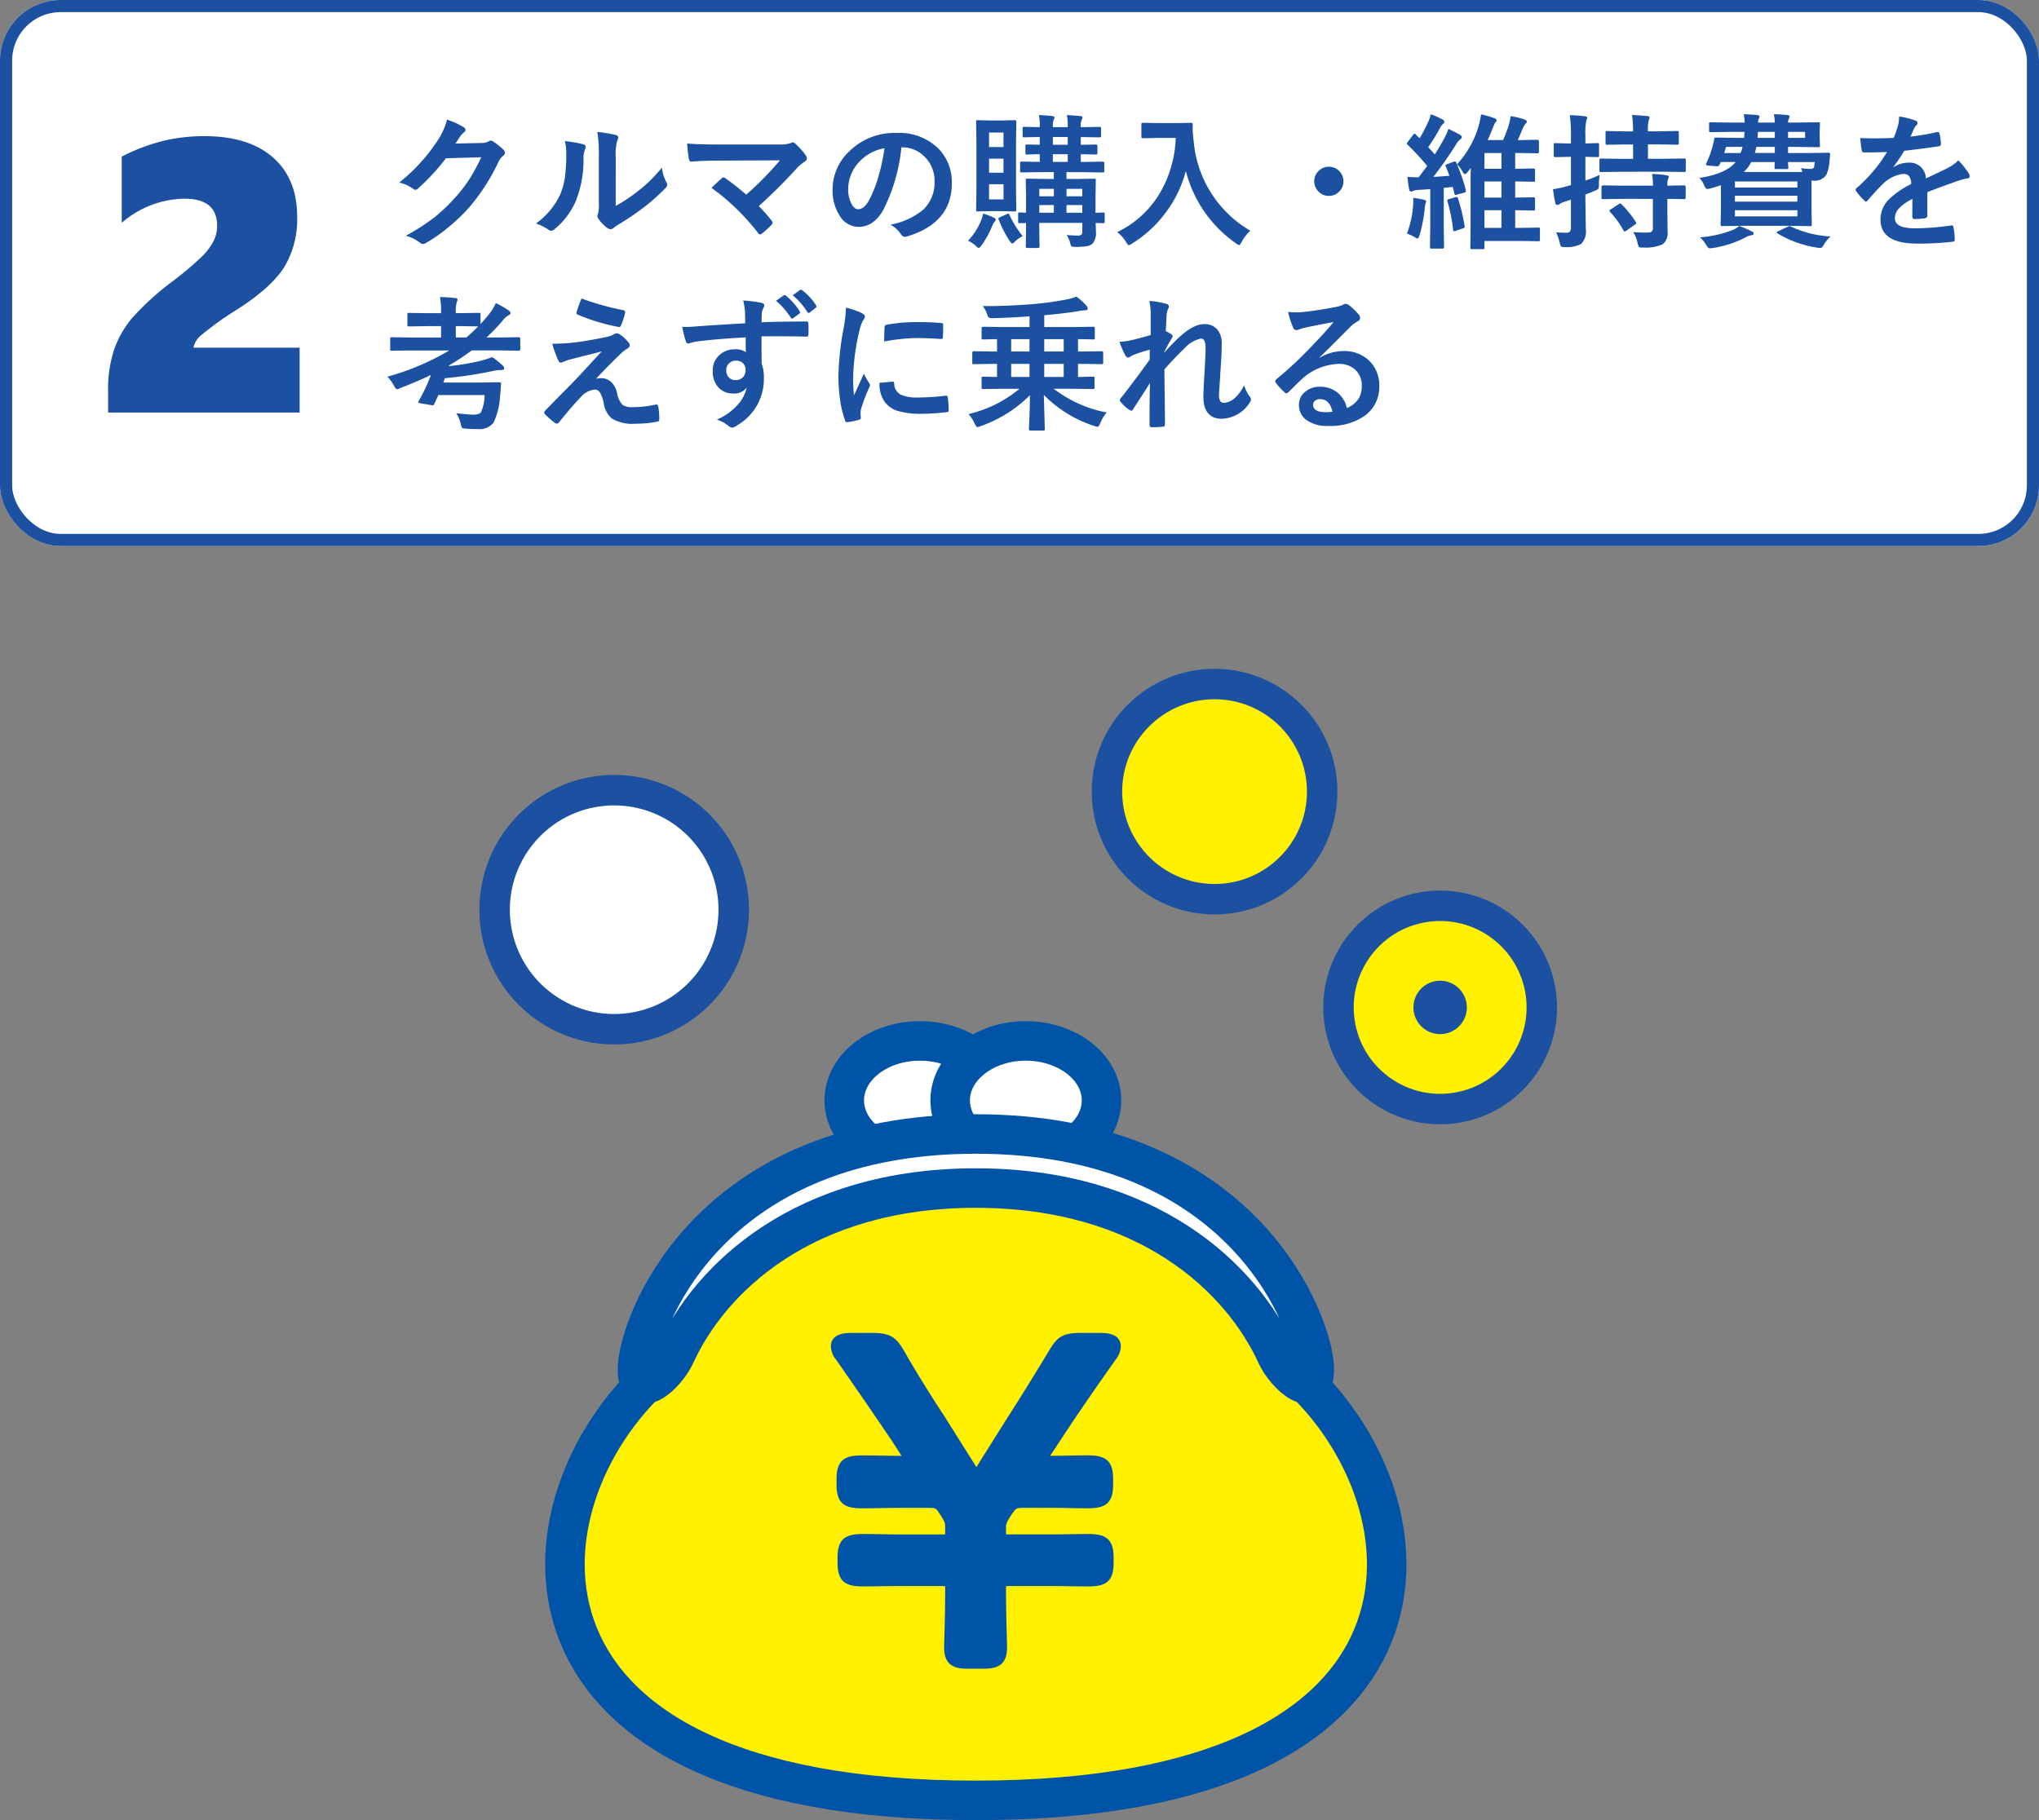 <svg xmlns="http://www.w3.org/2000/svg" xmlns:xlink="http://www.w3.org/1999/xlink" width="336" height="300" viewBox="0 0 336 300">
  <rect x="0" y="0" width="336" height="300" fill="#808080" stroke="none"/>
  <defs>
    <clipPath id="clip-path">
      <rect id="長方形_2029" data-name="長方形 2029" width="177.579" height="189.765" fill="none"/>
    </clipPath>
  </defs>
  <g id="グループ_97333" data-name="グループ 97333" transform="translate(-472 -2608)">
    <g id="グループ_97306" data-name="グループ 97306" transform="translate(472 2608)">
      <g id="長方形_135" data-name="長方形 135" fill="#fff" stroke="#1c50a1" stroke-miterlimit="10" stroke-width="2">
        <rect width="336" height="90" rx="10" stroke="none"/>
        <rect x="1" y="1" width="334" height="88" rx="9" fill="none"/>
      </g>
      <path id="パス_105904" data-name="パス 105904" d="M12.059-15.34l4.313-.094a2.339,2.339,0,0,0,1.207-.293.473.473,0,0,1,.3-.094.713.713,0,0,1,.387.141,10.9,10.9,0,0,1,1.629,1.3.773.773,0,0,1,.316.551.68.68,0,0,1-.293.5,2.99,2.99,0,0,0-.785,1.031,33.634,33.634,0,0,1-4.758,7.418A30.853,30.853,0,0,1,10.594-1.3a25.4,25.4,0,0,1-3.5,2.4.72.72,0,0,1-.387.117A.863.863,0,0,1,6.152.961a6.424,6.424,0,0,0-2.285-1.1,36.4,36.4,0,0,0,4.77-3.07A29.973,29.973,0,0,0,11.859-6.27a24.735,24.735,0,0,0,2.531-3.258,31.664,31.664,0,0,0,1.91-3.551l-5.812.164A35.9,35.9,0,0,1,5.953-7.992a.723.723,0,0,1-.5.27A.563.563,0,0,1,5.1-7.863,6.077,6.077,0,0,0,2.789-8.906a29.986,29.986,0,0,0,6.457-7.125,12.038,12.038,0,0,0,1.418-3.246A12.337,12.337,0,0,1,13.465-18a.5.5,0,0,1,.246.41.477.477,0,0,1-.27.41,3.669,3.669,0,0,0-.6.645Q12.586-16.125,12.059-15.34Zm26.4,10.277A25.056,25.056,0,0,0,41.871-7.3a23.177,23.177,0,0,0,4.2-4.078,6.789,6.789,0,0,0,.75,2.426,1.821,1.821,0,0,1,.141.41.953.953,0,0,1-.363.6,30.722,30.722,0,0,1-3.551,3.152A42.548,42.548,0,0,1,38.777-1.91q-.34.223-.691.5a.777.777,0,0,1-.492.188,1.089,1.089,0,0,1-.5-.187,6.751,6.751,0,0,1-1.441-1.465,1.072,1.072,0,0,1-.211-.5.81.81,0,0,1,.094-.363,6.22,6.22,0,0,0,.141-1.828v-7.512a23.1,23.1,0,0,0-.246-4.184,25.372,25.372,0,0,1,3.012.5q.434.105.434.41a1.526,1.526,0,0,1-.187.609,8.671,8.671,0,0,0-.223,2.66ZM30.082-15.738a18.882,18.882,0,0,1,3.047.527q.387.105.387.434a.843.843,0,0,1-.07.3,3.657,3.657,0,0,0-.293,1.629,18.073,18.073,0,0,1-1.3,7.055,12.2,12.2,0,0,1-3.41,4.512,1.125,1.125,0,0,1-.621.316.857.857,0,0,1-.457-.187,8.555,8.555,0,0,0-2.039-1.008,12.344,12.344,0,0,0,3.984-4.781,11.85,11.85,0,0,0,.773-2.777,28.815,28.815,0,0,0,.234-4.008A7.935,7.935,0,0,0,30.082-15.738Zm31.957,10.7a26.43,26.43,0,0,1,2.109,2.4.589.589,0,0,1,.164.352A.585.585,0,0,1,64.1-1.9,17.312,17.312,0,0,1,62.531-.48a.686.686,0,0,1-.3.117q-.141,0-.293-.211a37,37,0,0,0-7.7-7.465q1.2-1.137,1.723-1.605a.51.51,0,0,1,.27-.117.917.917,0,0,1,.34.164,41.436,41.436,0,0,1,3.4,2.684,54.137,54.137,0,0,0,5.555-5.66l-10.113.047q-2.637,0-4.465.176-.352,0-.422-.434a21.868,21.868,0,0,1-.293-2.566q1.629.164,5.227.164H65.3a5.6,5.6,0,0,0,1.992-.223.7.7,0,0,1,.34-.117.56.56,0,0,1,.4.188,11.837,11.837,0,0,1,1.734,1.922,1.1,1.1,0,0,1,.188.527.585.585,0,0,1-.316.5,10.379,10.379,0,0,0-1.148.914A84.753,84.753,0,0,1,62.039-5.039Zm23.5-9.668a29.035,29.035,0,0,1-3,10.336q-1.582,2.766-4.09,2.766a3.656,3.656,0,0,1-3.07-1.828A7.575,7.575,0,0,1,74.2-7.77a8.606,8.606,0,0,1,2.707-6.246,10.573,10.573,0,0,1,7.8-3.07,9.2,9.2,0,0,1,7.031,2.672,7.936,7.936,0,0,1,2.109,5.648q0,6.516-7.395,8.742a1.363,1.363,0,0,1-.352.059q-.352,0-.68-.492a5.017,5.017,0,0,0-1.676-1.512,11.8,11.8,0,0,0,5.391-2.473A6.152,6.152,0,0,0,91-9.141,5.474,5.474,0,0,0,89.32-13.2a5.047,5.047,0,0,0-3.691-1.512Zm-2.789.141a7.377,7.377,0,0,0-4.1,2.18A6.615,6.615,0,0,0,76.77-7.945a5.18,5.18,0,0,0,.6,2.66q.469.773,1.031.773.984,0,1.8-1.465A20.582,20.582,0,0,0,81.809-10.1,30.168,30.168,0,0,0,82.746-14.566ZM112.77-.27a17.679,17.679,0,0,0,1.828.094.838.838,0,0,0,.633-.176.783.783,0,0,0,.117-.492V-2.262h-7.09v1.23l.047,2.66q0,.246-.258.246h-1.758q-.258,0-.258-.246l.047-2.613V-2.238l-1.008.023q-.211,0-.246-.047a.371.371,0,0,1-.047-.234v-1.23q0-.176.047-.217a.445.445,0,0,1,.246-.041l.316.012q.328.023.691.035V-6.645l-.047-2.648q0-.187.047-.223a.437.437,0,0,1,.223-.035l2.988.047h1.371v-1.125H108.6l-3.234.047q-.2,0-.234-.047a.437.437,0,0,1-.035-.223v-1.242q0-.2.047-.234a.437.437,0,0,1,.223-.035l2.965.047v-1.266q-.891.012-1.605.035l-.5.012q-.187,0-.223-.047a.555.555,0,0,1-.035-.246v-1.125q0-.234.258-.234l2.109.047v-1.277q-1.113.012-1.98.035l-.434.012h-.152q-.187,0-.223-.047a.4.4,0,0,1-.035-.211v-1.184a.4.4,0,0,1,.047-.246.4.4,0,0,1,.211-.035l2.566.047v-.141a7.687,7.687,0,0,0-.141-1.852q1.535.094,2.2.164.363.035.363.223a.578.578,0,0,1-.117.363,2.929,2.929,0,0,0-.141,1.2v.047h2.449v-.141a8.432,8.432,0,0,0-.141-1.852q1.523.094,2.2.164.363.035.363.223a.73.73,0,0,1-.117.363,2.722,2.722,0,0,0-.152,1.2v.047l3.07-.047a.371.371,0,0,1,.234.047.516.516,0,0,1,.035.234v1.184q0,.188-.047.223a.437.437,0,0,1-.223.035l-3.07-.047v1.277l2.473-.047q.27,0,.27.234v1.125q0,.211-.059.258a.366.366,0,0,1-.211.035q-.047,0-.328-.012-.961-.023-2.145-.035v1.266h.387l3.211-.047a.371.371,0,0,1,.234.047.437.437,0,0,1,.035.223v1.242q0,.2-.047.234a.437.437,0,0,1-.223.035l-3.211-.047h-2.742V-9.5h1.547l3.012-.047q.2,0,.234.047a.4.4,0,0,1,.035.211l-.047,2.859v2.5q.469-.012.926-.035l.316-.012q.2,0,.234.047a.4.4,0,0,1,.035.211V-2.5a.414.414,0,0,1-.041.234q-.041.047-.229.047l-1.219-.023q.047,1.148.047,1.465a2.627,2.627,0,0,1-.551,1.922,1.853,1.853,0,0,1-.984.434,12.053,12.053,0,0,1-1.852.117q-.562,0-.668-.117a1.666,1.666,0,0,1-.211-.621A4.764,4.764,0,0,0,112.77-.27Zm-.023-3.668h2.6V-5.2h-2.6Zm2.6-3.937h-2.6v1.23h2.6ZM110.5-15.141h2.449v-1.277H110.5Zm0,2.824h2.449v-1.266H110.5Zm-2.238,8.379h2.4V-5.2h-2.4Zm0-2.707h2.4v-1.23h-2.4Zm-6.105-12.5,2.086-.047q.234,0,.234.27l-.047,3.223v8.051l.047,3.234q0,.27-.234.27L102.152-4.2h-2l-2.039.047q-.187,0-.223-.047a.437.437,0,0,1-.035-.223L97.9-7.652V-15.7l-.047-3.223q0-.2.047-.234a.4.4,0,0,1,.211-.035l2.039.047Zm.211,13.008v-2.5H99.984v2.5ZM99.984-17.156v2.391h2.379v-2.391Zm0,6.621h2.379v-2.309H99.984ZM96.527.668a10.371,10.371,0,0,0,2.18-3.434A4.641,4.641,0,0,0,99-3.8a11.56,11.56,0,0,1,1.77.68q.316.141.316.281a.55.55,0,0,1-.187.387,2.6,2.6,0,0,0-.363.621,15.143,15.143,0,0,1-1.781,3.246q-.34.457-.445.457-.141,0-.457-.293A5.616,5.616,0,0,0,96.527.668Zm9-.762a5.4,5.4,0,0,0-1.3.938q-.281.281-.422.281-.164,0-.48-.5a17.646,17.646,0,0,1-1.758-3.434.562.562,0,0,1-.035-.164q0-.129.258-.234l1.078-.48a.911.911,0,0,1,.3-.105q.094,0,.176.2A15.347,15.347,0,0,0,105.527-.094ZM121.1-.738a16.514,16.514,0,0,0,7.254-6.82,19.308,19.308,0,0,0,2.391-8.707H127.77l-2.391.047a.427.427,0,0,1-.258-.047.4.4,0,0,1-.035-.211V-18.5q0-.187.059-.223a.473.473,0,0,1,.234-.035l2.391.047h3.07l2.4-.047q.316,0,.316.281-.023.328-.023.621a17.378,17.378,0,0,0,.164,2.051,18.937,18.937,0,0,0,9.34,14.836A6.953,6.953,0,0,0,141.621.844q-.281.551-.434.551a1.547,1.547,0,0,1-.551-.316,20.765,20.765,0,0,1-8.227-11.895,19.831,19.831,0,0,1-3.586,7.207,19.676,19.676,0,0,1-5.25,4.734,2.931,2.931,0,0,1-.551.293q-.141,0-.5-.574A5.507,5.507,0,0,0,121.1-.738ZM155.977-11.52a2.3,2.3,0,0,1,1.781.8,2.3,2.3,0,0,1,.621,1.605,2.3,2.3,0,0,1-.8,1.781,2.3,2.3,0,0,1-1.605.621,2.3,2.3,0,0,1-1.781-.8,2.3,2.3,0,0,1-.621-1.605,2.3,2.3,0,0,1,.8-1.781A2.3,2.3,0,0,1,155.977-11.52Zm21.129-.41a15.759,15.759,0,0,0,3.5-6.141,13.934,13.934,0,0,0,.457-2.086,18.931,18.931,0,0,1,2.156.621q.41.164.41.363,0,.164-.293.445-.023.047-.5,1.207-.387,1-.691,1.605h2.543q.469-1.066.832-2.133a9.443,9.443,0,0,0,.41-1.8,11.054,11.054,0,0,1,2.238.527q.434.176.434.363t-.27.41a3.339,3.339,0,0,0-.5.961q-.633,1.5-.715,1.676h.457l2.777-.047q.246,0,.246.258v1.711q0,.258-.246.258l-2.777-.047h-.891v2.6h.188l2.789-.047q.211,0,.246.047a.432.432,0,0,1,.047.246v1.605q0,.2-.059.246a.473.473,0,0,1-.234.035l-2.789-.047h-.187v2.66h.211l2.789-.047a.371.371,0,0,1,.234.047.4.4,0,0,1,.035.211v1.664a.352.352,0,0,1-.041.217.381.381,0,0,1-.229.041l-2.789-.047h-.211v2.906h.938l2.883-.047q.188,0,.223.047a.4.4,0,0,1,.035.211V.5a.352.352,0,0,1-.041.217.352.352,0,0,1-.217.041L187.617.715h-6V1.793a.371.371,0,0,1-.047.234.437.437,0,0,1-.223.035h-1.793q-.2,0-.234-.059a.366.366,0,0,1-.035-.211l.047-2.754v-9q0-.3.047-1.359-.105.141-.281.363l-.246.3q-.281.363-.457.363-.141,0-.363-.363A5.647,5.647,0,0,0,177.105-11.93Zm4.512,10.488h2.8V-4.348h-2.8Zm0-4.992h2.8v-2.66h-2.8Zm0-4.746h2.8v-2.6h-2.8Zm-5.074-1.16a.714.714,0,0,1,.223-.059q.105,0,.188.176a28.021,28.021,0,0,1,1.594,4.57,1.017,1.017,0,0,1,.012.141q0,.188-.258.27l-1.16.3a1.672,1.672,0,0,1-.3.07q-.117,0-.176-.234L176.4-8.18l-1.488.141v6.6l.047,3.141q0,.2-.047.234a.516.516,0,0,1-.234.035h-1.758a.4.4,0,0,1-.246-.047.437.437,0,0,1-.035-.223l.047-3.141V-7.828l-1.922.129a2.565,2.565,0,0,0-.891.164.908.908,0,0,1-.375.117q-.211,0-.293-.387-.164-.867-.281-2.039,1.078.07,1.84.07.961-1.242,1.418-1.887a44.085,44.085,0,0,0-3.223-3.48q-.129-.117-.129-.2a.685.685,0,0,1,.164-.281l.879-1.16q.152-.187.234-.187t.2.129a6.793,6.793,0,0,0,.633.621,25.228,25.228,0,0,0,1.43-2.742,7.4,7.4,0,0,0,.41-1.2,12.614,12.614,0,0,1,1.934.855q.293.164.293.363a.4.4,0,0,1-.211.363,2.06,2.06,0,0,0-.48.645,34.914,34.914,0,0,1-1.969,3.2q.75.785,1.078,1.2.891-1.383,1.629-2.789a8.184,8.184,0,0,0,.621-1.441q1.371.668,1.957,1.008.258.176.258.34a.464.464,0,0,1-.258.387,3.013,3.013,0,0,0-.727.891,64.511,64.511,0,0,1-3.715,5.3q.891-.047,2.66-.187-.34-.926-.609-1.512a.633.633,0,0,1-.047-.187q0-.129.293-.223ZM168.844-.5a16.451,16.451,0,0,0,1.008-4.512q.035-.375.035-.762,0-.258-.012-.609a14.93,14.93,0,0,1,1.723.293q.41.105.41.281a.741.741,0,0,1-.094.316,5.476,5.476,0,0,0-.141.844,23.618,23.618,0,0,1-.844,4.395q-.2.574-.34.574a1.629,1.629,0,0,1-.527-.27A8.172,8.172,0,0,0,168.844-.5Zm8.016-6a.562.562,0,0,1,.164-.035q.141,0,.223.223a28.643,28.643,0,0,1,1.1,4.559,1.243,1.243,0,0,1,.012.141q0,.176-.328.27l-1.148.387a.929.929,0,0,1-.258.059q-.152,0-.176-.258a26.039,26.039,0,0,0-.926-4.652.562.562,0,0,1-.035-.164q0-.141.293-.211ZM193.418-.715a15.156,15.156,0,0,0,1.7.07.7.7,0,0,0,.609-.223,1.252,1.252,0,0,0,.141-.691V-6.094q-.867.293-1.031.34a2.877,2.877,0,0,0-.844.387.605.605,0,0,1-.387.141q-.246,0-.3-.316a19.5,19.5,0,0,1-.387-2.273,17.07,17.07,0,0,0,2.18-.457l.773-.223v-4.652h-.316l-2.273.047q-.246,0-.246-.258v-1.758a.427.427,0,0,1,.047-.258.371.371,0,0,1,.2-.035l2.273.059h.316v-1.254a24.4,24.4,0,0,0-.187-3.41q1.348.035,2.473.176.387.035.387.234a1.413,1.413,0,0,1-.152.5,10.681,10.681,0,0,0-.141,2.449v1.3l2.016-.059q.176,0,.211.059a.686.686,0,0,1,.023.234v1.758q0,.258-.234.258l-2.016-.047v3.914a19.976,19.976,0,0,0,2.355-.937,9.753,9.753,0,0,0-.129,1.559,1.7,1.7,0,0,1-.094.738,1.733,1.733,0,0,1-.574.316q-.867.375-1.559.621v.961l.07,4.781a2.869,2.869,0,0,1-.773,2.4,4.908,4.908,0,0,1-2.59.527,1.371,1.371,0,0,1-.715-.105,1.578,1.578,0,0,1-.223-.621A8.158,8.158,0,0,0,193.418-.715Zm10.676-9.973-3.27.047q-.187,0-.223-.047a.516.516,0,0,1-.035-.234v-1.687q0-.187.047-.223a.4.4,0,0,1,.211-.035l3.27.047h2.016v-2.367H204.9l-3.047.047a.4.4,0,0,1-.246-.047.437.437,0,0,1-.035-.223v-1.7a.427.427,0,0,1,.047-.258.473.473,0,0,1,.234-.035l3.047.059h1.207a19.8,19.8,0,0,0-.164-2.7q.832.023,2.5.176.387.035.387.234a1.424,1.424,0,0,1-.152.48,6.99,6.99,0,0,0-.117,1.8h1.77l3.059-.059q.188,0,.223.059a.473.473,0,0,1,.035.234v1.7q0,.2-.047.234a.4.4,0,0,1-.211.035l-3.059-.047h-1.77v2.367h2.73l3.27-.047q.234,0,.234.258v1.688a.473.473,0,0,1-.035.234q-.035.047-.2.047l-3.27-.047Zm.316,4.465-3.211.047a.427.427,0,0,1-.258-.047.4.4,0,0,1-.035-.211V-8.145q0-.3.293-.3l3.211.047h4.969a10.515,10.515,0,0,0-.141-1.922,18.4,18.4,0,0,1,2.344.2q.41.07.41.258a.979.979,0,0,1-.117.363,3.112,3.112,0,0,0-.117,1.1l2.789-.047q.234,0,.234.258v1.758q0,.258-.234.258-.047,0-.363-.012-1.066-.023-2.426-.035v2.5L211.8-.773a2.318,2.318,0,0,1-.82,2.039,6.856,6.856,0,0,1-3.211.527q-.234.012-.293.012-.34,0-.434-.152a3.081,3.081,0,0,1-.187-.574,5.251,5.251,0,0,0-.727-1.828q.973.082,1.945.082.34,0,.633-.012a.643.643,0,0,0,.668-.738v-4.8Zm-.2.891a17.449,17.449,0,0,1,2.332,2.883.451.451,0,0,1,.094.211q0,.117-.234.27l-1.395.984a.8.8,0,0,1-.293.141q-.082,0-.187-.164a14.158,14.158,0,0,0-2.2-3.047.376.376,0,0,1-.105-.2q0-.117.223-.258l1.266-.82A.623.623,0,0,1,204-5.449.248.248,0,0,1,204.211-5.332ZM229.3-20.168q.949,0,2.227.129.387.035.387.258a2.24,2.24,0,0,1-.141.387,1.113,1.113,0,0,0-.129.6h1.1l3.867-.047a.427.427,0,0,1,.258.047.437.437,0,0,1,.035.223l-.047,1.336v.867l.047,1.359q0,.2-.059.234a.473.473,0,0,1-.234.035l-3.867-.047h-1.1v1.008h3.363l3.293-.047q.27,0,.27.211v.082q-.059.844-.082.973a7.05,7.05,0,0,1-.5,2.32,2.232,2.232,0,0,1-2.156,1.008h-.316V-4.3l.047,2.3a.381.381,0,0,1-.041.229.381.381,0,0,1-.229.041L231.8-1.781h-7.523l-3.469.047q-.2,0-.234-.047A.437.437,0,0,1,220.535-2l.047-2.531V-8.473q-.586.211-1.7.527a2.924,2.924,0,0,1-.539.094q-.27,0-.527-.6a3.686,3.686,0,0,0-.785-1.219q4.441-.691,5.977-2.625h-2.449l-.187.434a.413.413,0,0,1-.387.27h-.094l-1.441-.129q-.34-.035-.34-.164a.443.443,0,0,1,.047-.164,16.735,16.735,0,0,0,1.008-2.672,9.628,9.628,0,0,0,.293-1.266q.023-.34.281-.34l3.27.047H224.4q.012-.07.07-.984h-2.332l-3.234.047q-.27,0-.27-.234v-1.125a.371.371,0,0,1,.047-.234.437.437,0,0,1,.223-.035l3.234.047H224.5a8.35,8.35,0,0,0-.164-1.371q1.383.035,2.18.129.434.035.434.258a.532.532,0,0,1-.059.2,1.21,1.21,0,0,0-.082.188,1.463,1.463,0,0,0-.105.6h2.766A7.571,7.571,0,0,0,229.3-20.168Zm-4.945,9.516H234q-.187-.551-.211-.633a10.079,10.079,0,0,0,1.535.129q.527,0,.621-.363.035-.164.094-.773h-4.395q.012.293.035.645.012.223.012.246a.371.371,0,0,1-.047.234.4.4,0,0,1-.211.035H229.7a.4.4,0,0,1-.246-.047.437.437,0,0,1-.035-.223l.023-.891h-3.867A5.834,5.834,0,0,1,224.355-10.652Zm8.824,1.559H222.891v1.008H233.18Zm0,5.754V-4.348H222.891V-3.34ZM222.891-5.766H233.18v-.973H222.891Zm3.281-8.016h3.293v-1.008h-3.047A8.662,8.662,0,0,1,226.172-13.781Zm8.285-3.48h-2.812v.984h2.813Zm-7.828.984h2.836v-.984h-2.789Q226.676-16.9,226.629-16.277Zm-5.5,2.5h2.684a5.914,5.914,0,0,0,.34-1.008h-2.73ZM232.125-1.652a17.653,17.653,0,0,0,6.527,1.629,6.035,6.035,0,0,0-1.172,1.465q-.246.434-.527.434a3.561,3.561,0,0,1-.574-.07,17.636,17.636,0,0,1-6.457-2.332q-.164-.117-.164-.176t.258-.187l1.535-.715a1.142,1.142,0,0,1,.352-.129A.489.489,0,0,1,232.125-1.652Zm-8.543-.105a15.629,15.629,0,0,1,2.063.891q.34.141.34.34,0,.246-.363.293a2.865,2.865,0,0,0-.961.352,17.323,17.323,0,0,1-5.4,1.758q-.422.047-.5.047a.374.374,0,0,1-.293-.117,2.306,2.306,0,0,1-.281-.387,5.172,5.172,0,0,0-1.055-1.3A18.838,18.838,0,0,0,222.551-1.1,3.982,3.982,0,0,0,223.582-1.758ZM249.949-19.8a13.438,13.438,0,0,1,2.73.68.4.4,0,0,1,.293.41.423.423,0,0,1-.164.352,1.782,1.782,0,0,0-.41.574q-.047.117-.152.352-.211.5-.41.949a38.8,38.8,0,0,0,4.371-.75,1.017,1.017,0,0,1,.141-.012q.188,0,.246.258a8.327,8.327,0,0,1,.246,1.723v.07q0,.258-.41.316-2.8.41-5.625.727a31.1,31.1,0,0,1-1.793,2.66l.023.047a4.339,4.339,0,0,1,2.4-.738,2.643,2.643,0,0,1,2.918,2.59q2.461-1.137,3.539-1.687a7.1,7.1,0,0,0,1.816-1.289,13.2,13.2,0,0,1,1.688,2.109,1.006,1.006,0,0,1,.188.527q0,.27-.363.34a7.868,7.868,0,0,0-1.465.363q-3.527,1.242-5.156,1.91v3.867q0,.363-.457.434a11.534,11.534,0,0,1-1.7.117q-.316,0-.316-.387,0-2.062.023-2.918a7.376,7.376,0,0,0-2.332,1.676,2.314,2.314,0,0,0-.562,1.512q0,1.652,3.328,1.652a42.786,42.786,0,0,0,5.977-.48h.07q.234,0,.258.27a9,9,0,0,1,.223,1.969V.469q0,.363-.27.363a47.175,47.175,0,0,1-5.941.316q-6.023,0-6.023-3.961a4.654,4.654,0,0,1,1.336-3.27,13.843,13.843,0,0,1,3.727-2.578,2.313,2.313,0,0,0-.363-1.324,1.153,1.153,0,0,0-.937-.34H250.5a5.892,5.892,0,0,0-3.316,1.734q-1.113,1.09-2.4,2.613-.176.211-.293.211-.094,0-.258-.164a10.321,10.321,0,0,1-1.371-1.582.4.4,0,0,1-.094-.223.348.348,0,0,1,.164-.258,24.744,24.744,0,0,0,5.027-5.953q-1.676.07-3.844.07-.27,0-.34-.387-.082-.457-.234-1.98,1.148.047,2.414.047,1.523,0,3.105-.082a19.7,19.7,0,0,0,.715-2.062A6.112,6.112,0,0,0,249.949-19.8ZM4.535,18.762l-2.977.047q-.188,0-.223-.047a.4.4,0,0,1-.035-.211v-1.7q0-.2.047-.234a.4.4,0,0,1,.211-.035l2.977.047H9.68V14.754H7.465l-3.07.047q-.188,0-.223-.047a.4.4,0,0,1-.035-.211V12.832q0-.187.047-.223a.4.4,0,0,1,.211-.035l3.07.047H9.68v-.164a13.637,13.637,0,0,0-.176-2.5q1.336.035,2.5.164.387.035.387.234a1.848,1.848,0,0,1-.141.5,5.707,5.707,0,0,0-.141,1.641v.117h.762l3.047-.047a.371.371,0,0,1,.234.047.4.4,0,0,1,.035.211v1.594q.8-.891,1.441-1.687a8.593,8.593,0,0,0,1.078-1.77,15.533,15.533,0,0,1,2.109,1.2.578.578,0,0,1,.316.457q0,.176-.27.316a2.952,2.952,0,0,0-1.008.879,32.254,32.254,0,0,1-2.684,2.813h2.32l3-.047q.246,0,.246.27v1.7q0,.258-.246.258l-3-.047h-4.77a35,35,0,0,1-3.7,2.449.36.36,0,0,1-.047.141A42.473,42.473,0,0,0,15.7,20.59a18.566,18.566,0,0,0,2.4-.727,12.376,12.376,0,0,1,1.723,1.371.647.647,0,0,1,.258.457q0,.293-.41.293a6.25,6.25,0,0,0-1.336.141,64.742,64.742,0,0,1-8.016,1.207q-.07.234-.27.715h6.387L19.254,24q.316,0,.316.246v.07q-.129,1.7-.176,2.051a11.48,11.48,0,0,1-1.055,4.277,2.961,2.961,0,0,1-2.66,1.078q-1.125,0-1.852-.07-.586-.023-.7-.152a2.113,2.113,0,0,1-.211-.645,5.305,5.305,0,0,0-.738-1.746q2.1.234,2.8.234,1.09,0,1.3-.457a6.843,6.843,0,0,0,.574-2.777H9.246q-.551,1.207-.7,1.488-.094.211-.234.211a1.008,1.008,0,0,1-.187-.023L6.2,27.457q-.281-.07-.281-.187a.4.4,0,0,1,.07-.176,28.215,28.215,0,0,0,2.027-4.3q-2.461,1.184-5.062,2.168a1.878,1.878,0,0,1-.551.188q-.164,0-.5-.6A6.77,6.77,0,0,0,.844,23.086a41.754,41.754,0,0,0,10.2-4.324ZM15.8,14.8l-2.93-.047h-.762v1.875h1.723A24.331,24.331,0,0,0,15.8,14.8ZM32.824,10.2a44.088,44.088,0,0,0,6.891,1.922.32.32,0,0,1,.293.34.876.876,0,0,1-.023.188,12.3,12.3,0,0,1-.645,1.98.352.352,0,0,1-.328.27.26.26,0,0,1-.082-.012,32.718,32.718,0,0,1-6.7-2.016.306.306,0,0,1-.234-.3.411.411,0,0,1,.023-.129A19.787,19.787,0,0,1,32.824,10.2ZM28.008,17.66a33.3,33.3,0,0,0,5.016-.4q2.355-.375,4.172-.773a3.955,3.955,0,0,0,.961-.387,1.155,1.155,0,0,1,.527-.164.909.909,0,0,1,.41.164,5.471,5.471,0,0,1,1.418,1.277.773.773,0,0,1,.258.551q0,.34-.434.551a4.962,4.962,0,0,0-.762.551Q37.43,21.059,35.2,23.449a2.986,2.986,0,0,1,.867-.117,2.331,2.331,0,0,1,1.664.656,3.425,3.425,0,0,1,.949,1.77,3.759,3.759,0,0,0,.914,1.98,2.907,2.907,0,0,0,1.723.375,17.022,17.022,0,0,0,3.727-.434.385.385,0,0,1,.094-.012q.27,0,.34.363a11.878,11.878,0,0,1,.164,2.121q0,.316-.434.375a19.36,19.36,0,0,1-3.527.316,6.492,6.492,0,0,1-3.879-.879,4.013,4.013,0,0,1-1.3-2.437,6.475,6.475,0,0,0-.633-1.84,1,1,0,0,0-.879-.469,3.439,3.439,0,0,0-2.262,1.207q-1.336,1.371-3.645,4.23a.411.411,0,0,1-.34.164.437.437,0,0,1-.258-.094A12.565,12.565,0,0,1,26.8,29.262a.347.347,0,0,1-.117-.246.54.54,0,0,1,.188-.375l4.535-4.617q.551-.562,1.922-2.039,1.875-2.039,2.836-3.07-1.09.293-2.742.7-1.758.445-2.25.574a9,9,0,0,0-1.3.434,1.149,1.149,0,0,1-.5.141q-.234,0-.4-.41A18.344,18.344,0,0,1,28.008,17.66Zm31.8-3.375q-.012-.352-.023-1.1-.012-.562-.023-.891a9.831,9.831,0,0,0-.293-1.758,20.94,20.94,0,0,1,2.813.34q.668.117.668.457a1.262,1.262,0,0,1-.211.551,2.3,2.3,0,0,0-.2.691q-.012.152-.047,1.535,3.2-.117,7.371-.117.223,0,.281.07a.542.542,0,0,1,.07.293q.023.469.023.9t-.023.914q0,.316-.3.316H69.82q-2.25-.059-4.629-.059-1.324,0-2.7.012,0,3,.023,4.465a6.833,6.833,0,0,1,.363,2.379,8.785,8.785,0,0,1-4.277,7.746,2.443,2.443,0,0,1-.937.457,1.345,1.345,0,0,1-.715-.363,5.371,5.371,0,0,0-1.828-.961,9.482,9.482,0,0,0,3.516-2.531,6.148,6.148,0,0,0,1.406-2.742,2.527,2.527,0,0,1-2.25.961,3.092,3.092,0,0,1-2.5-1.1,3.851,3.851,0,0,1-.844-2.578,3.4,3.4,0,0,1,1.219-2.754,3.622,3.622,0,0,1,2.4-.844,2.771,2.771,0,0,1,1.828.48l-.023-2.449q-5.238.293-8.309.715a5.185,5.185,0,0,0-.715.188,1.771,1.771,0,0,1-.41.105.412.412,0,0,1-.41-.34,15.8,15.8,0,0,1-.6-2.414q.352.035.762.035t2.168-.141Q54.316,14.6,59.813,14.285Zm-1.535,6.164a1.587,1.587,0,0,0-1.137.434,1.481,1.481,0,0,0-.457,1.125,1.615,1.615,0,0,0,.5,1.277,1.5,1.5,0,0,0,1.031.363,1.624,1.624,0,0,0,1.219-.469,1.667,1.667,0,0,0,.422-1.2,1.453,1.453,0,0,0-.492-1.184A1.617,1.617,0,0,0,58.277,20.449Zm6.6-9.867,1.266-.891a.268.268,0,0,1,.152-.059.375.375,0,0,1,.211.105A10.427,10.427,0,0,1,68.777,12.3a.342.342,0,0,1,.07.176.263.263,0,0,1-.129.211l-1.008.75a.408.408,0,0,1-.2.07q-.105,0-.211-.152A11.889,11.889,0,0,0,64.875,10.582Zm2.754-.914L68.836,8.8a.314.314,0,0,1,.152-.059.375.375,0,0,1,.211.105,9.351,9.351,0,0,1,2.273,2.473.408.408,0,0,1,.07.2.3.3,0,0,1-.141.234l-.961.75a.351.351,0,0,1-.187.07.287.287,0,0,1-.223-.152A11.355,11.355,0,0,0,67.629,9.668Zm8.777,2.051a11.189,11.189,0,0,1,2.578.879q.551.293.551.574a1.925,1.925,0,0,1-.363.727,7.273,7.273,0,0,0-.574,1.7,35.927,35.927,0,0,0-1.008,7.758,25.5,25.5,0,0,0,.141,2.8q1.629-3.562,1.629-3.574a9.18,9.18,0,0,0,.844,1.512,1.072,1.072,0,0,1,.164.363.762.762,0,0,1-.117.387,26,26,0,0,0-1.371,3.621,2.783,2.783,0,0,0-.07.75l.047.668q0,.246-.316.316a12.72,12.72,0,0,1-1.957.387h-.047q-.2,0-.27-.27a15.723,15.723,0,0,1-.844-3.551,26.43,26.43,0,0,1-.258-3.6,45.531,45.531,0,0,1,.82-7.875A23.927,23.927,0,0,0,76.406,11.719Zm5.531,12.375,2.18-.187h.047q.188,0,.188.363a2.079,2.079,0,0,0,1.16,1.816,6.658,6.658,0,0,0,2.754.434,40.407,40.407,0,0,0,4.582-.3,1,1,0,0,1,.105-.012q.188,0,.234.316a14.909,14.909,0,0,1,.141,2.063q0,.234-.059.281a.929.929,0,0,1-.352.07A33.272,33.272,0,0,1,89,29.2a13.192,13.192,0,0,1-4.254-.527,4.178,4.178,0,0,1-1.98-1.465A4.992,4.992,0,0,1,81.938,24.094Zm.762-6.809q.035-2.062.07-2.355a.408.408,0,0,1,.34-.41,28.528,28.528,0,0,1,5.215-.434q2.039,0,3.551.141a1.093,1.093,0,0,1,.48.094q.07.047.07.223,0,1.371-.047,2.039-.035.293-.258.293h-.059q-2.156-.152-3.914-.152A30.776,30.776,0,0,0,82.7,17.285Zm19.559,7.793-3.234.047q-.187,0-.234-.059a.437.437,0,0,1-.035-.223v-1.5q0-.187.059-.223a.366.366,0,0,1,.211-.035l2.273.047V20.977h-.855l-2.977.047q-.176,0-.211-.047a.555.555,0,0,1-.035-.246V19.148q0-.258.246-.258l2.977.047h.855V16.9q-.973.012-1.746.035l-.527.012a.371.371,0,0,1-.234-.047.4.4,0,0,1-.035-.211V15.094q0-.234.27-.234l3.234.047h4.395V13.148q-3.023.211-6.023.293a1.22,1.22,0,0,1-.727-.129,1.48,1.48,0,0,1-.258-.586,4.206,4.206,0,0,0-.715-1.277h.727q3.27,0,7.113-.293a52.174,52.174,0,0,0,6.047-.809,7.658,7.658,0,0,0,1.547-.457,8.658,8.658,0,0,1,1.676,1.512.9.9,0,0,1,.211.457q0,.281-.387.281a7.966,7.966,0,0,0-1.336.176q-2.1.34-5.449.645v1.945h4.828l3.234-.047q.27,0,.27.234v1.594q0,.188-.059.223a.366.366,0,0,1-.211.035q-.047,0-.328-.012-.984-.023-2.168-.035v2.039h.938l2.977-.047q.234,0,.234.258V20.73a.51.51,0,0,1-.035.246q-.035.047-.2.047l-2.977-.047h-.937v2.156l2.449-.047a.371.371,0,0,1,.234.047.4.4,0,0,1,.035.211v1.5a.414.414,0,0,1-.041.234q-.041.047-.229.047l-3.234-.047h-3.223a20.727,20.727,0,0,0,8.742,3.914,5.708,5.708,0,0,0-1.043,1.711q-.27.645-.5.645a2.086,2.086,0,0,1-.527-.141,20.428,20.428,0,0,1-8.3-5.121l.164,5.613q0,.188-.059.234a.437.437,0,0,1-.223.035h-2.1q-.234,0-.234-.27,0-.094.035-.949.117-2.52.129-4.617a21.378,21.378,0,0,1-8.039,5.074,2.152,2.152,0,0,1-.6.188q-.211,0-.48-.6A6.274,6.274,0,0,0,96.6,29.25a20.36,20.36,0,0,0,8.4-4.172Zm6.82-1.945h3.211V20.977h-3.211Zm0-4.2h3.211V16.9h-3.211Zm-5.449,4.2h3.023V20.977h-3.023Zm0-4.2h3.023V16.9h-3.023Zm22.758-8.332a14.188,14.188,0,0,1,2.73.457q.5.129.5.48a1.043,1.043,0,0,1-.164.457,3.512,3.512,0,0,0-.223,1.184q-.047.914-.117,2.391a8.748,8.748,0,0,1,.914.527.426.426,0,0,1,.211.34.51.51,0,0,1-.117.27,24.938,24.938,0,0,0-1.242,2.273V19.1q1.008-1.137,2.227-2.32,2.473-2.355,4.336-2.355a2.678,2.678,0,0,1,2.215.961,3.5,3.5,0,0,1,.668,2.238q0,1.84-.2,4.359-.047.914-.164,2.7-.07.949-.07,1.336a1.876,1.876,0,0,0,.246,1.172.86.86,0,0,0,.645.2,3,3,0,0,0,1.781-.867,6.571,6.571,0,0,0,1.441-2.016,6.88,6.88,0,0,0,.891,1.8.977.977,0,0,1,.258.551.8.8,0,0,1-.164.41,5.637,5.637,0,0,1-4.617,2.754q-3.07,0-3.07-3.668,0-.738.188-4.031.176-2.941.176-3.937,0-1.582-.75-1.582a4.954,4.954,0,0,0-2.684,1.559q-1.957,1.91-3.352,3.527,0,.855.059,5.016.035,2.637.035,4.078a.3.3,0,0,1-.34.34,13.577,13.577,0,0,1-1.863.094q-.34,0-.34-.41,0-4.7.07-6.867-1.172,1.84-2.789,4.324-.129.234-.258.234a.689.689,0,0,1-.293-.117,5.815,5.815,0,0,1-1.488-1.348.39.39,0,0,1-.141-.258.6.6,0,0,1,.211-.41q2.4-3.059,4.711-6.3,0-1.055.023-1.629a20.432,20.432,0,0,0-2.883.949q-.07.035-.223.129a1.018,1.018,0,0,1-.469.211q-.293,0-.48-.387a13.84,13.84,0,0,1-.937-2.2,12.2,12.2,0,0,0,1.746-.223q1.91-.445,3.387-.9v-3.27A9.533,9.533,0,0,0,126.387,10.605Zm30.363,3.48q-2.25.41-4.641.914a7.112,7.112,0,0,0-1.008.293,1.364,1.364,0,0,1-.48.117.568.568,0,0,1-.527-.41,13.573,13.573,0,0,1-.832-2.59,9.762,9.762,0,0,0,1.3.082q.469,0,.926-.035,2.473-.246,5.449-.82a5.936,5.936,0,0,0,1.313-.363,1.178,1.178,0,0,1,.457-.187.955.955,0,0,1,.551.188,9.468,9.468,0,0,1,1.605,1.535.905.905,0,0,1,.27.586.609.609,0,0,1-.41.574,5.273,5.273,0,0,0-1.055.762q-.738.727-2.73,2.73-1.488,1.488-2.449,2.414l.023.07a7.669,7.669,0,0,1,3.82-1.078,5.864,5.864,0,0,1,4.5,1.793,5.621,5.621,0,0,1,1.453,3.973,5.773,5.773,0,0,1-2.566,5.016,9.927,9.927,0,0,1-5.812,1.559,5.756,5.756,0,0,1-3.727-1.055,3.018,3.018,0,0,1-1.125-2.473,2.646,2.646,0,0,1,1.113-2.168,3.58,3.58,0,0,1,2.273-.762,4.529,4.529,0,0,1,3.023,1.008,4.659,4.659,0,0,1,1.488,2.5,4.271,4.271,0,0,0,1.934-1.547A3.981,3.981,0,0,0,161.4,24.6a3.427,3.427,0,0,0-1.184-2.754,3.858,3.858,0,0,0-2.59-.867,9.425,9.425,0,0,0-6.141,2.543q-.457.422-2.086,2.039-.27.27-.41.27a.616.616,0,0,1-.363-.211,10.442,10.442,0,0,1-1.406-1.57.3.3,0,0,1-.082-.2.547.547,0,0,1,.2-.352,61.8,61.8,0,0,0,5.684-5.3Q155.473,15.668,156.75,14.086Zm-.176,14.766q-.48-2.062-2.039-2.062a1.224,1.224,0,0,0-.867.3.778.778,0,0,0-.281.609q0,1.242,2.086,1.242A5.794,5.794,0,0,0,156.574,28.852Z" transform="translate(63 39)" fill="#1c50a1"/>
      <path id="パス_105903" data-name="パス 105903" d="M2.813,0V-3.594a21,21,0,0,1,.938-6.625A16.643,16.643,0,0,1,6.7-15.5a45.492,45.492,0,0,1,7.016-6.344,52.025,52.025,0,0,0,4.734-4.047,10.142,10.142,0,0,0,1.75-2.391,5.512,5.512,0,0,0,.578-2.5q0-4.469-5.375-4.469A16.131,16.131,0,0,0,5.063-31.281V-42.187a31.342,31.342,0,0,1,6.953-2.625,29.3,29.3,0,0,1,6.641-.75q7.312,0,11.313,3.5t4,9.813a15.3,15.3,0,0,1-2.094,8.219Q29.781-20.656,24.094-17a51.482,51.482,0,0,0-5.766,4.109,3.653,3.653,0,0,0-1.453,2.2h17.5V0Z" transform="translate(15 68)" fill="#1c50a1"/>
    </g>
    <g id="グループ_97327" data-name="グループ 97327" transform="translate(551 2718.235)">
      <g id="グループ_97326" data-name="グループ 97326" clip-path="url(#clip-path)">
        <path id="パス_105872" data-name="パス 105872" d="M85.063,71.135c0,5.411-5.583,9.8-12.471,9.8s-12.47-4.387-12.47-9.8,5.583-9.8,12.47-9.8,12.471,4.387,12.471,9.8" fill="#fff"/>
        <path id="パス_105873" data-name="パス 105873" d="M85.063,71.135c0,5.411-5.583,9.8-12.471,9.8s-12.47-4.387-12.47-9.8,5.583-9.8,12.47-9.8S85.063,65.724,85.063,71.135Z" fill="none" stroke="#0054a7" stroke-linecap="round" stroke-linejoin="round" stroke-width="6.511"/>
        <path id="パス_105874" data-name="パス 105874" d="M102.515,71.135c0,5.411-5.583,9.8-12.471,9.8s-12.47-4.387-12.47-9.8,5.583-9.8,12.47-9.8,12.471,4.387,12.471,9.8" fill="#fff"/>
        <path id="パス_105875" data-name="パス 105875" d="M102.515,71.135c0,5.411-5.583,9.8-12.471,9.8s-12.47-4.387-12.47-9.8,5.583-9.8,12.47-9.8S102.515,65.724,102.515,71.135Z" fill="none" stroke="#0054a7" stroke-linecap="round" stroke-linejoin="round" stroke-width="6.511"/>
        <path id="パス_105876" data-name="パス 105876" d="M134.5,116.124c0-7.068-13.959-33.033-52.7-33.033s-52.695,25.965-52.695,33.033c-23.73,21.2-27.917,70.385,52.695,70.385s76.425-49.18,52.7-70.385" fill="#fff100"/>
        <path id="パス_105877" data-name="パス 105877" d="M134.5,116.124c0-7.068-13.959-33.033-52.7-33.033s-52.695,25.965-52.695,33.033c-23.73,21.2-27.917,70.385,52.695,70.385S158.233,137.329,134.5,116.124Z" fill="none" stroke="#0054a7" stroke-linecap="round" stroke-linejoin="round" stroke-width="6.511"/>
        <path id="パス_105878" data-name="パス 105878" d="M137.491,114.293c-.959-8.23-12.773-37.618-55.682-37.618s-54.723,29.388-55.683,37.618c-.816,7,4.624,2.126,6.14-1.205,5.757-12.646,21.167-27.5,49.543-27.5s43.786,14.854,49.542,27.5c1.516,3.331,6.956,8.205,6.14,1.205" fill="#fff"/>
        <path id="パス_105879" data-name="パス 105879" d="M137.491,114.293c-.959-8.23-12.773-37.618-55.682-37.618s-54.723,29.388-55.683,37.618c-.816,7,4.624,2.126,6.14-1.205,5.757-12.646,21.167-27.5,49.543-27.5s43.786,14.854,49.542,27.5C132.867,116.419,138.307,121.293,137.491,114.293Z" fill="none" stroke="#0054a7" stroke-linecap="round" stroke-linejoin="round" stroke-width="6.511"/>
        <path id="パス_105880" data-name="パス 105880" d="M41.907,39.707a19.7,19.7,0,1,1-19.7-19.7,19.7,19.7,0,0,1,19.7,19.7" fill="#fff"/>
        <path id="パス_105881" data-name="パス 105881" d="M41.907,39.707a19.7,19.7,0,1,1-19.7-19.7A19.7,19.7,0,0,1,41.907,39.707Z" fill="none" stroke="#1c50a1" stroke-linecap="round" stroke-linejoin="round" stroke-width="5.02"/>
        <path id="パス_105882" data-name="パス 105882" d="M138.877,20.244A17.734,17.734,0,1,1,121.143,2.51a17.734,17.734,0,0,1,17.734,17.734" fill="#fff100"/>
        <circle id="楕円形_244" data-name="楕円形 244" cx="17.734" cy="17.734" r="17.734" transform="translate(103.409 2.51)" fill="none" stroke="#1c50a1" stroke-linecap="round" stroke-linejoin="round" stroke-width="5.02"/>
        <path id="パス_105883" data-name="パス 105883" d="M158.317,39.061a16.752,16.752,0,1,0,16.752,16.752,16.752,16.752,0,0,0-16.752-16.752" fill="#fff100"/>
        <circle id="楕円形_245" data-name="楕円形 245" cx="16.752" cy="16.752" r="16.752" transform="translate(139.404 41.547) rotate(-7.973)" fill="none" stroke="#1c50a1" stroke-linecap="round" stroke-linejoin="round" stroke-width="5.02"/>
        <path id="パス_105884" data-name="パス 105884" d="M162.716,55.813a4.4,4.4,0,1,1-4.4-4.4,4.4,4.4,0,0,1,4.4,4.4" fill="#1c50a1"/>
        <path id="パス_105885" data-name="パス 105885" d="M95.769,127.115c3.066-4.7,6.447-9.531,9.05-13.214a3.761,3.761,0,0,0,.88-2.187c0-2.25-2.589-2.25-3.44-2.25h-3.14c-2.832,0-3.847.549-5.162,2.788-2.381,3.915-4.542,7.449-6.862,11.054l-5.2,8.269-5.218-8.294c-2.456-3.737-4.723-7.41-6.733-10.907-1.288-2.284-2.4-2.91-5.19-2.91H61.356c-.852,0-3.441,0-3.441,2.25a3.746,3.746,0,0,0,.878,2.183c2.982,4.266,6.06,8.74,9.134,13.287l1.647,2.542c-1.221,0-2.324-.021-3.486-.04-1.024-.018-2.011-.035-3.034-.035-2.663,0-4.2.628-4.2,3.834v1.054c0,3.207,1.541,3.834,4.2,3.834,1.091,0,2.184-.019,3.314-.041.985-.016,1.951-.034,2.879-.034h4.584c1.376,0,1.376,0,2,.966.919,1.36.919,1.57.919,2.131v.9c0,.128,0,.263,0,.378-.171.006-.4.006-.63.006H69.334c-1.022,0-2.062-.019-3.128-.039-1.015-.018-2.02-.036-2.982-.036-2.664,0-4.206.628-4.206,3.834v.977c0,3.207,1.542,3.834,4.206,3.834,1.081,0,2.119-.018,3.145-.038l.247,0c.9-.017,1.8-.033,2.718-.033h6.448a8.489,8.489,0,0,1,.96.039c.013.157.013.415.013.649,0,2.556-.07,5.329-.12,7.241l-.006.218c-.026.973-.044,1.7-.044,2.031,0,3.19,2.082,3.458,4.033,3.458h2.293c1.953,0,4.035-.268,4.035-3.458,0-.291-.015-.886-.036-1.687l-.008-.344c-.051-1.914-.126-4.805-.126-7.459,0-.234,0-.492.013-.649a8.446,8.446,0,0,1,.958-.039h6.535c.946,0,1.891.018,2.858.037l.178,0c.969.016,1.96.034,2.989.034,2.663,0,4.2-.627,4.2-3.834v-.977c0-3.206-1.541-3.834-4.2-3.834-1.039,0-2.078.018-3.1.038l-.256,0c-.9.016-1.792.032-2.664.032H87.323c-.194,0-.392,0-.545-.005,0-.094,0-.2,0-.305v-.9c0-.4,0-.7.92-2.057.722-1.073.752-1.115,2.174-1.115h4.242c.926,0,1.87.018,2.9.036,1.05.02,2.12.039,3.213.039,2.662,0,4.2-.627,4.2-3.834v-1.054c0-3.206-1.542-3.834-4.2-3.834-1.013,0-2,.017-3.11.036-.982.018-1.99.036-3.065.039l1.719-2.608,0,0" fill="#0054a7"/>
      </g>
    </g>
  </g>
</svg>
